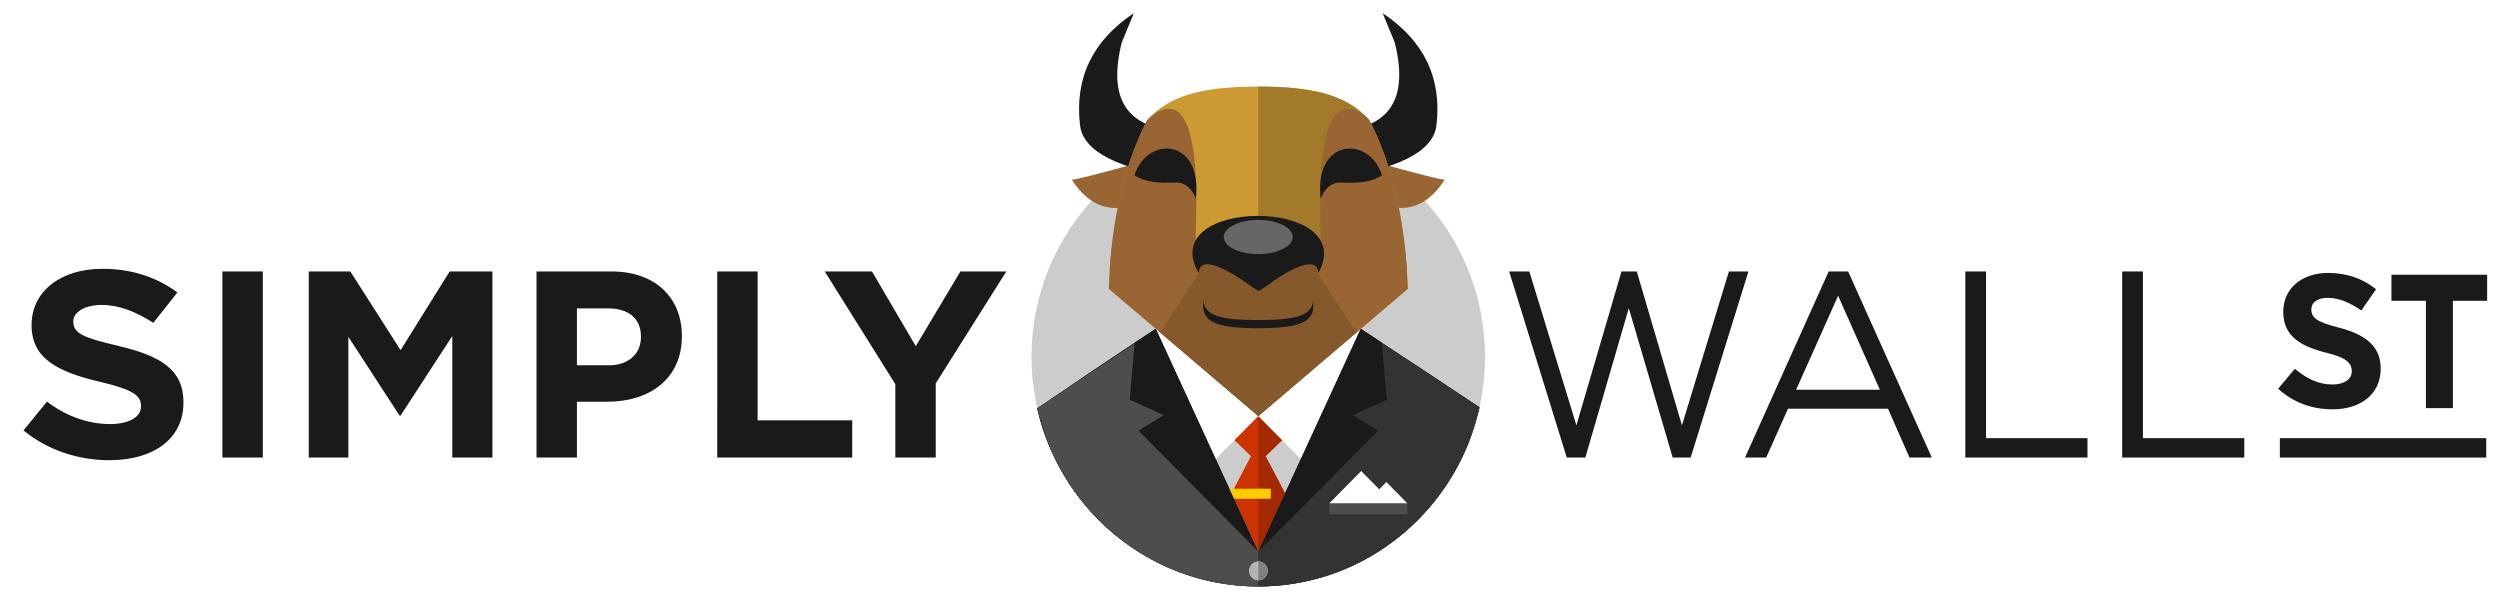 <?xml version="1.0" encoding="utf-8"?>
<svg xmlns="http://www.w3.org/2000/svg" fill="none" height="45" viewBox="0 0 189 45" width="189">
<path d="M64.429 34.59H54.223L54.224 20.522H57.277V31.776H64.429V34.59Z" fill="#1A1A1A"/>
<path d="M43.615 27.616V23.315H45.976C47.503 23.315 48.456 24.059 48.456 25.446V25.486C48.456 26.692 47.564 27.616 46.036 27.616H43.615ZM40.56 34.59H43.615V30.37H45.936C49.051 30.37 51.55 28.681 51.55 25.425V25.386C51.55 22.512 49.546 20.522 46.234 20.522H40.56V34.59ZM23.342 34.59H26.337V25.466L30.205 31.414H30.285L34.193 25.405V34.59H37.228V20.522H33.993L30.285 26.471L26.484 20.522H23.342V34.59Z" fill="#1A1A1A"/>
<path d="M70.741 34.59H67.686V29.043L62.35 20.522H65.921L69.234 26.169L72.606 20.522H76.078L70.741 28.983V34.59Z" fill="#1A1A1A"/>
<path d="M19.869 34.59H16.814V20.522H19.869V34.59Z" fill="#1A1A1A"/>
<path d="M13.869 30.43C13.869 33.224 11.555 34.791 8.259 34.791C5.945 34.791 3.61 34.048 1.777 32.539L3.55 30.362C4.925 31.407 6.58 32.059 8.326 32.059C9.7 32.059 10.661 31.555 10.661 30.732V30.692C10.661 29.908 10.081 29.46 7.528 28.856C4.45 28.133 2.388 27.147 2.388 24.602V24.562C2.388 22.009 4.614 20.321 7.736 20.321C9.962 20.321 11.861 20.963 13.411 22.109L11.592 24.406C10.239 23.541 8.98 23.054 7.691 23.054C6.405 23.054 5.542 23.596 5.542 24.279V24.32C5.542 25.244 6.382 25.547 9.024 26.169C12.124 26.912 13.869 27.938 13.869 30.39V30.43Z" fill="#1A1A1A"/>
<path d="M135.788 29.462L138.962 22.358L142.117 29.462H135.788ZM131.922 34.59H133.526L135.173 30.899H142.733L144.358 34.59H146.045L139.717 20.522H138.249L131.922 34.59Z" fill="#1A1A1A"/>
<path d="M157.812 34.59H148.578V20.522H150.146V33.124H157.812V34.59Z" fill="#1A1A1A"/>
<path d="M169.669 34.59H160.436V20.522H162.003V33.124H169.669V34.59Z" fill="#1A1A1A"/>
<path d="M119.851 34.59H118.447L114.092 20.522H115.618L119.175 32.155L122.585 20.522H123.741L127.154 32.155L130.707 20.522H132.183L127.814 34.59H126.455L123.138 23.298L119.851 34.59Z" fill="#1A1A1A"/>
<path d="M172.357 33.124H187.96V34.591H172.357V33.124Z" fill="#1A1A1A"/>
<path d="M179.981 27.881C179.981 29.808 178.447 30.945 176.35 30.945C174.765 30.945 173.392 30.432 172.225 29.392L173.489 27.881C174.366 28.602 175.238 29.069 176.35 29.069C177.225 29.069 177.795 28.657 177.795 28.088V28.061C177.795 27.48 177.441 27.038 175.838 26.659C173.878 26.159 172.615 25.384 172.615 23.584V23.556C172.615 21.796 174.031 20.632 176.018 20.632C177.434 20.632 178.641 21.075 179.628 21.866L178.518 23.472C177.657 22.877 176.808 22.517 175.989 22.517C175.169 22.517 174.739 22.891 174.739 23.362V23.39C174.739 24.028 175.155 24.345 176.837 24.774C178.808 25.287 179.981 26.163 179.981 27.853V27.881Z" fill="#1A1A1A"/>
<path d="M185.438 30.854H183.399V22.739H180.793V20.771H188.028V22.74H185.438V30.854Z" fill="#1A1A1A"/>
<path clip-rule="evenodd" d="M95.125 9.601C104.592 9.601 112.266 17.376 112.266 26.967C112.266 36.559 104.592 44.334 95.125 44.334C85.657 44.334 77.982 36.559 77.982 26.967C77.982 17.377 85.657 9.601 95.125 9.601Z" fill="#CCCCCC" fill-rule="evenodd"/>
<path clip-rule="evenodd" d="M111.83 30.869H111.831L111.828 30.88C111.654 31.64 111.436 32.38 111.168 33.096L111.13 33.197C111.095 33.285 111.061 33.375 111.024 33.464C111.007 33.511 110.988 33.559 110.967 33.606C110.937 33.683 110.905 33.761 110.873 33.839C110.849 33.897 110.822 33.955 110.797 34.013C110.768 34.079 110.737 34.144 110.708 34.21C110.679 34.277 110.649 34.342 110.618 34.408C110.592 34.467 110.563 34.526 110.536 34.584C107.749 40.357 101.896 44.335 95.125 44.335C88.345 44.335 82.486 40.349 79.704 34.564C79.684 34.52 79.663 34.478 79.643 34.434C79.605 34.35 79.564 34.266 79.527 34.18C79.507 34.136 79.487 34.092 79.467 34.047C79.43 33.962 79.392 33.875 79.355 33.788C79.338 33.748 79.322 33.708 79.305 33.669C79.267 33.576 79.229 33.483 79.193 33.391L79.152 33.283C79.113 33.184 79.076 33.084 79.038 32.985L79.005 32.895C78.968 32.789 78.931 32.683 78.894 32.577L78.87 32.503C78.833 32.392 78.796 32.278 78.762 32.164L78.743 32.102C78.706 31.983 78.672 31.865 78.639 31.746L78.626 31.698C78.592 31.577 78.559 31.454 78.526 31.33L78.516 31.287C78.484 31.163 78.455 31.038 78.426 30.912L78.416 30.87V30.868C80.589 29.385 84.121 26.993 87.38 24.857C90.234 24.165 92.815 23.777 95.125 23.696C97.433 23.778 100.013 24.165 102.868 24.857C106.169 27.021 109.714 29.369 111.849 30.79V30.791V30.791V30.792L111.847 30.794V30.795C111.841 30.82 111.837 30.844 111.83 30.869Z" fill="#1A1A1A" fill-rule="evenodd"/>
<path clip-rule="evenodd" d="M78.416 30.869C80.589 29.386 84.121 26.994 87.38 24.858C90.234 24.165 92.815 23.778 95.125 23.697C97.433 23.779 100.013 24.165 102.868 24.858C106.169 27.022 109.714 29.369 111.849 30.791C111.826 30.901 111.799 31.009 111.773 31.118L111.76 31.171C111.736 31.275 111.708 31.376 111.681 31.48L111.663 31.543C111.637 31.646 111.609 31.75 111.579 31.851L111.565 31.898C111.399 32.467 111.205 33.026 110.985 33.569L110.965 33.612C110.928 33.708 110.885 33.805 110.846 33.901L110.819 33.964C110.777 34.058 110.736 34.152 110.693 34.245L110.667 34.303C110.622 34.399 110.579 34.495 110.533 34.591L110.521 34.612C110.318 35.028 110.103 35.435 109.868 35.833L109.84 35.883C109.789 35.968 109.737 36.052 109.686 36.135L109.641 36.21C109.591 36.291 109.54 36.371 109.488 36.451L109.439 36.526C109.388 36.608 109.334 36.687 109.28 36.766L109.24 36.827C108.991 37.188 108.732 37.541 108.458 37.883C108.441 37.905 108.421 37.928 108.405 37.95C108.35 38.02 108.292 38.088 108.236 38.155C108.211 38.186 108.187 38.215 108.16 38.246C108.105 38.311 108.049 38.377 107.995 38.44C107.967 38.471 107.939 38.502 107.912 38.533C107.857 38.596 107.799 38.66 107.743 38.723C107.717 38.753 107.69 38.782 107.66 38.812C107.602 38.875 107.543 38.94 107.482 39.002C107.462 39.024 107.441 39.046 107.417 39.069C107.216 39.281 107.008 39.488 106.794 39.688C106.76 39.719 106.727 39.751 106.695 39.781C106.64 39.833 106.583 39.883 106.528 39.934C106.489 39.97 106.448 40.006 106.409 40.041C106.357 40.089 106.301 40.136 106.246 40.185C106.201 40.22 106.16 40.258 106.118 40.295C106.062 40.34 106.008 40.386 105.952 40.432C105.91 40.468 105.867 40.502 105.823 40.538C105.766 40.584 105.712 40.629 105.655 40.673C105.61 40.709 105.565 40.744 105.518 40.78C105.461 40.823 105.408 40.866 105.351 40.908C105.305 40.943 105.256 40.977 105.211 41.012C105.112 41.085 105.01 41.158 104.909 41.23C104.856 41.269 104.8 41.308 104.744 41.346C104.692 41.382 104.641 41.417 104.591 41.451C104.534 41.488 104.48 41.526 104.422 41.562C104.369 41.597 104.316 41.631 104.265 41.665C104.208 41.701 104.152 41.737 104.095 41.772C104.043 41.805 103.988 41.838 103.937 41.87C103.876 41.906 103.817 41.942 103.756 41.978C103.705 42.009 103.654 42.038 103.603 42.068C103.539 42.105 103.475 42.141 103.409 42.177C103.361 42.205 103.312 42.232 103.263 42.258C103.178 42.306 103.094 42.351 103.006 42.397C102.969 42.416 102.932 42.436 102.894 42.455C102.79 42.508 102.685 42.561 102.581 42.613C102.539 42.634 102.497 42.653 102.454 42.674C102.379 42.711 102.302 42.745 102.228 42.781C102.18 42.803 102.13 42.825 102.082 42.847C102.01 42.879 101.94 42.911 101.868 42.942C101.817 42.964 101.765 42.986 101.714 43.007C101.644 43.037 101.573 43.066 101.502 43.095C101.452 43.116 101.401 43.137 101.351 43.156C101.275 43.185 101.2 43.215 101.124 43.243C101.076 43.261 101.03 43.279 100.982 43.296C100.886 43.331 100.79 43.366 100.694 43.4C100.667 43.409 100.64 43.419 100.613 43.428C100.489 43.47 100.363 43.512 100.237 43.551C100.205 43.562 100.171 43.571 100.137 43.581C100.043 43.611 99.949 43.639 99.855 43.666C99.811 43.679 99.767 43.691 99.722 43.704C99.639 43.727 99.555 43.75 99.471 43.772C99.422 43.784 99.372 43.797 99.323 43.81C99.242 43.831 99.159 43.85 99.078 43.871C99.029 43.882 98.978 43.894 98.929 43.905C98.844 43.925 98.758 43.944 98.674 43.962C98.629 43.972 98.584 43.982 98.538 43.991C98.438 44.013 98.337 44.031 98.235 44.05C98.205 44.057 98.174 44.062 98.144 44.067C98.01 44.092 97.875 44.114 97.742 44.135C97.726 44.137 97.711 44.14 97.696 44.141C97.578 44.159 97.458 44.176 97.338 44.193C97.299 44.197 97.257 44.202 97.218 44.207C97.123 44.219 97.027 44.23 96.933 44.241C96.886 44.246 96.839 44.25 96.792 44.255C96.702 44.264 96.611 44.272 96.52 44.279C96.471 44.283 96.422 44.287 96.373 44.29C96.284 44.298 96.192 44.303 96.101 44.307C96.054 44.31 96.007 44.313 95.958 44.316C95.857 44.321 95.755 44.325 95.654 44.328C95.618 44.33 95.582 44.33 95.546 44.331C95.407 44.334 95.265 44.336 95.127 44.336C94.985 44.336 94.845 44.334 94.706 44.331C94.67 44.33 94.633 44.33 94.597 44.328C94.496 44.325 94.393 44.321 94.292 44.316C94.245 44.314 94.2 44.311 94.154 44.307C94.061 44.303 93.97 44.298 93.878 44.29C93.83 44.288 93.782 44.284 93.733 44.279C93.641 44.273 93.552 44.264 93.462 44.255C93.415 44.251 93.368 44.247 93.322 44.242C93.224 44.23 93.124 44.22 93.028 44.207C92.992 44.203 92.953 44.198 92.918 44.193C92.785 44.176 92.655 44.158 92.524 44.138L92.514 44.136C92.378 44.116 92.242 44.093 92.108 44.069C92.079 44.064 92.05 44.058 92.022 44.052C91.919 44.033 91.815 44.014 91.713 43.992C91.669 43.984 91.628 43.974 91.584 43.965C91.496 43.947 91.409 43.927 91.32 43.907C91.272 43.896 91.225 43.885 91.177 43.872C91.094 43.854 91.01 43.833 90.925 43.81C90.88 43.798 90.834 43.787 90.79 43.775C90.699 43.752 90.609 43.727 90.52 43.701C90.481 43.691 90.443 43.68 90.403 43.668C90.291 43.636 90.18 43.603 90.068 43.568C90.053 43.563 90.038 43.559 90.023 43.554C89.895 43.514 89.768 43.471 89.641 43.428C89.614 43.419 89.587 43.409 89.559 43.4C89.462 43.366 89.366 43.332 89.27 43.297C89.228 43.282 89.187 43.265 89.145 43.25C89.063 43.218 88.981 43.187 88.9 43.155C88.854 43.137 88.809 43.12 88.764 43.101C88.687 43.069 88.609 43.037 88.531 43.005C88.487 42.986 88.444 42.968 88.398 42.948C88.318 42.913 88.237 42.877 88.156 42.842C88.117 42.825 88.077 42.807 88.038 42.788C87.941 42.744 87.844 42.698 87.749 42.652C87.728 42.641 87.707 42.632 87.685 42.622C87.567 42.564 87.449 42.504 87.333 42.444C87.306 42.429 87.281 42.416 87.254 42.403C87.165 42.356 87.076 42.307 86.989 42.261C86.948 42.239 86.91 42.217 86.87 42.194C86.796 42.153 86.722 42.111 86.646 42.068C86.604 42.044 86.562 42.019 86.521 41.995C86.45 41.953 86.378 41.91 86.307 41.867C86.266 41.84 86.223 41.816 86.183 41.791C86.109 41.745 86.036 41.699 85.963 41.652C85.927 41.629 85.892 41.606 85.855 41.581C85.771 41.527 85.688 41.47 85.605 41.415C85.579 41.398 85.554 41.382 85.53 41.364C85.422 41.29 85.316 41.216 85.21 41.14C85.189 41.125 85.168 41.11 85.148 41.095C85.064 41.034 84.98 40.972 84.897 40.909C84.861 40.882 84.826 40.854 84.79 40.827C84.723 40.775 84.655 40.724 84.59 40.672C84.552 40.641 84.512 40.61 84.474 40.579C84.409 40.528 84.345 40.475 84.283 40.422C84.245 40.392 84.207 40.361 84.171 40.329C84.107 40.276 84.043 40.222 83.981 40.167C83.945 40.136 83.907 40.105 83.872 40.072C83.805 40.013 83.738 39.953 83.673 39.894C83.643 39.866 83.612 39.84 83.583 39.811C83.488 39.725 83.395 39.637 83.303 39.547C83.286 39.53 83.268 39.513 83.25 39.496C83.176 39.424 83.102 39.35 83.028 39.277C82.995 39.243 82.962 39.208 82.928 39.174C82.871 39.115 82.814 39.057 82.758 38.998C82.721 38.96 82.685 38.921 82.65 38.882C82.597 38.825 82.545 38.769 82.494 38.712C82.458 38.672 82.422 38.632 82.386 38.592C82.334 38.533 82.283 38.473 82.232 38.416C82.198 38.376 82.164 38.337 82.13 38.297C82.075 38.232 82.022 38.167 81.968 38.102C81.938 38.068 81.909 38.033 81.882 37.999C81.8 37.9 81.721 37.799 81.642 37.698C81.631 37.684 81.621 37.668 81.609 37.654C81.542 37.567 81.475 37.479 81.409 37.39C81.379 37.349 81.351 37.308 81.32 37.268C81.273 37.204 81.228 37.14 81.182 37.075C81.149 37.03 81.118 36.985 81.087 36.938C81.043 36.876 81.001 36.815 80.96 36.753C80.928 36.706 80.897 36.66 80.867 36.613C80.825 36.55 80.783 36.484 80.74 36.419C80.711 36.374 80.683 36.33 80.654 36.284C80.612 36.216 80.571 36.148 80.53 36.08C80.502 36.036 80.474 35.992 80.448 35.948C80.398 35.864 80.348 35.776 80.299 35.692C80.275 35.651 80.251 35.609 80.229 35.569C80.173 35.472 80.12 35.376 80.068 35.279C80.043 35.233 80.018 35.187 79.995 35.14C79.959 35.071 79.922 35.002 79.886 34.932C79.861 34.881 79.835 34.83 79.81 34.779C79.776 34.712 79.744 34.645 79.711 34.576C79.687 34.524 79.661 34.472 79.637 34.419C79.606 34.354 79.576 34.287 79.545 34.22C79.52 34.166 79.496 34.112 79.472 34.056C79.441 33.989 79.412 33.919 79.383 33.849C79.36 33.798 79.338 33.747 79.317 33.696C79.282 33.613 79.249 33.528 79.215 33.445C79.2 33.407 79.183 33.368 79.168 33.328C79.122 33.21 79.078 33.091 79.034 32.971C79.016 32.919 78.997 32.867 78.979 32.815C78.953 32.743 78.927 32.669 78.903 32.596C78.884 32.54 78.866 32.484 78.848 32.427C78.825 32.357 78.801 32.287 78.779 32.216C78.762 32.158 78.744 32.099 78.727 32.041C78.706 31.97 78.685 31.9 78.665 31.829C78.648 31.772 78.631 31.714 78.615 31.656C78.595 31.583 78.577 31.51 78.557 31.438C78.541 31.381 78.526 31.324 78.513 31.267C78.492 31.186 78.473 31.104 78.454 31.024C78.442 30.974 78.43 30.925 78.418 30.876V30.869H78.416Z" fill="#333333" fill-rule="evenodd"/>
<path clip-rule="evenodd" d="M78.416 30.869C82.148 33.737 86.608 36.203 86.608 36.203C85.731 37.451 85.019 38.934 84.461 40.566C81.475 38.159 79.298 34.764 78.416 30.869Z" fill="#333333" fill-rule="evenodd"/>
<path clip-rule="evenodd" d="M111.848 30.79C108.114 33.658 103.654 36.123 103.654 36.123C104.541 37.385 105.259 38.886 105.819 40.536C108.811 38.117 110.982 34.703 111.848 30.79Z" fill="#4D4D4D" fill-rule="evenodd"/>
<path clip-rule="evenodd" d="M79.304 33.665L78.416 30.869L87.506 24.858L95.132 41.212V44.335H95.125C87.999 44.335 81.892 39.932 79.304 33.665Z" fill="#4D4D4D" fill-rule="evenodd"/>
<path clip-rule="evenodd" d="M111.024 33.466L111.779 31.085C111.798 31.009 111.818 30.935 111.832 30.858L102.758 24.857L95.131 41.211V44.334C102.327 44.332 108.486 39.837 111.024 33.466Z" fill="#333333" fill-rule="evenodd"/>
<path clip-rule="evenodd" d="M87.381 24.857L95.126 41.694L102.868 24.857H95.126H87.381Z" fill="#CCCCCC" fill-rule="evenodd"/>
<path clip-rule="evenodd" d="M93.1 37.293L95.126 41.694L97.149 37.293L95.684 34.505H95.652L96.762 33.428L96.932 33.281L96.329 30.151C96.221 30.042 96.241 30.029 96.111 30.029L95.125 30.233L94.136 30.029C94.006 30.029 94.026 30.042 93.919 30.151L93.316 33.281L93.485 33.428L94.596 34.505H94.564L93.1 37.293Z" fill="#CC3300" fill-rule="evenodd"/>
<path clip-rule="evenodd" d="M95.126 41.694L97.149 37.293L95.684 34.505H95.653L96.763 33.428L96.932 33.281L96.329 30.151C96.221 30.042 96.241 30.029 96.111 30.029L95.125 30.233V41.694H95.126Z" fill="#A32900" fill-rule="evenodd"/>
<path d="M96.073 36.946H92.356V37.704H96.073V36.946Z" fill="#FFCC00"/>
<path clip-rule="evenodd" d="M87.381 24.857L91.909 34.704H91.91L95.126 31.455L98.202 24.857H102.868L98.341 34.704L95.126 31.455L92.046 24.857H87.381Z" fill="white" fill-rule="evenodd"/>
<path clip-rule="evenodd" d="M85.781 25.913L85.404 30.22L87.972 31.385L86.064 32.558L95.126 41.694L87.381 24.857L85.781 25.913Z" fill="#1A1A1A" fill-rule="evenodd"/>
<path clip-rule="evenodd" d="M104.467 25.913L104.845 30.22L102.277 31.385L104.186 32.558L95.125 41.694L102.868 24.857L104.467 25.913Z" fill="#1A1A1A" fill-rule="evenodd"/>
<path clip-rule="evenodd" d="M95.132 42.45C95.519 42.45 95.831 42.767 95.831 43.159C95.831 43.55 95.519 43.867 95.132 43.867C94.747 43.867 94.434 43.55 94.434 43.159C94.434 42.767 94.747 42.45 95.132 42.45Z" fill="#B3B3B3" fill-rule="evenodd"/>
<path clip-rule="evenodd" d="M95.133 42.45C95.52 42.45 95.832 42.767 95.832 43.159C95.832 43.55 95.52 43.867 95.133 43.867V42.45Z" fill="#808080" fill-rule="evenodd"/>
<path clip-rule="evenodd" d="M95.132 42.45C95.519 42.45 95.831 42.767 95.831 43.159C95.831 43.55 95.519 43.867 95.132 43.867C94.747 43.867 94.434 43.55 94.434 43.159C94.434 42.767 94.747 42.45 95.132 42.45Z" fill="#B3B3B3" fill-rule="evenodd"/>
<path clip-rule="evenodd" d="M95.133 42.45C95.52 42.45 95.832 42.767 95.832 43.159C95.832 43.55 95.52 43.867 95.133 43.867V42.45Z" fill="#808080" fill-rule="evenodd"/>
<path d="M106.392 38.046H100.502V38.878H106.392V38.046Z" fill="#4D4D4D"/>
<path clip-rule="evenodd" d="M100.502 38.046L102.905 35.611L104.268 36.99L104.81 36.443L106.392 38.046H105.31H103.228H100.502Z" fill="white" fill-rule="evenodd"/>
<path clip-rule="evenodd" d="M103.549 15.039C102.701 13.925 102.73 12.966 103.637 12.158C107.273 13.173 109.14 13.644 109.232 13.572C107.796 15.815 105.9 16.304 103.549 15.039ZM86.698 15.039C87.546 13.925 87.517 12.966 86.61 12.158C82.974 13.173 81.11 13.644 81.016 13.572C82.45 15.815 84.346 16.304 86.698 15.039Z" fill="#996633" fill-rule="evenodd"/>
<path clip-rule="evenodd" d="M100.466 13.521C98.683 11.396 98.424 10.188 99.689 9.897C104.713 10.164 106.629 7.937 105.442 3.218C104.836 1.738 104.533 0.998 104.533 0.998C107.633 3.061 109.02 5.887 108.597 9.469C108.357 11.497 105.618 12.846 100.466 13.521ZM89.782 13.521C91.564 11.396 91.823 10.188 90.559 9.897C85.535 10.164 83.617 7.937 84.804 3.218C85.411 1.738 85.716 0.998 85.716 0.998C82.613 3.061 81.229 5.887 81.65 9.469C81.889 11.497 84.628 12.846 89.782 13.521Z" fill="#1A1A1A" fill-rule="evenodd"/>
<path clip-rule="evenodd" d="M95.126 31.455L83.826 21.829C84.022 16.731 84.986 12.492 86.721 9.112C88.406 7.116 91.196 6.547 95.126 6.547C99.053 6.547 101.844 7.116 103.528 9.112C105.262 12.492 106.227 16.732 106.423 21.829L95.126 31.455Z" fill="#CC9933" fill-rule="evenodd"/>
<path clip-rule="evenodd" d="M95.125 6.547C99.052 6.547 101.843 7.116 103.527 9.112C105.261 12.492 106.226 16.732 106.422 21.829L95.125 31.455V6.547Z" fill="#A37A29" fill-rule="evenodd"/>
<path clip-rule="evenodd" d="M83.885 20.412C84.194 15.941 85.133 12.174 86.704 9.112C86.77 9.033 86.839 8.954 86.91 8.88C91.248 5.39 90.35 16.827 90.395 18.267C90.85 19.921 89.786 20.932 87.206 21.301C85.866 21.098 84.76 20.8 83.885 20.412Z" fill="#996633" fill-rule="evenodd"/>
<path clip-rule="evenodd" d="M106.365 20.412C106.056 15.941 105.116 12.174 103.546 9.112C103.478 9.033 103.409 8.954 103.338 8.88C99.001 5.39 99.898 16.827 99.854 18.267C99.399 19.921 100.463 20.932 103.045 21.301C104.383 21.098 105.488 20.8 106.365 20.412Z" fill="#996633" fill-rule="evenodd"/>
<path clip-rule="evenodd" d="M95.126 31.455L83.826 21.829C83.874 20.591 83.967 19.404 84.105 18.266H106.143C106.282 19.404 106.376 20.591 106.423 21.829L95.126 31.455Z" fill="#996633" fill-rule="evenodd"/>
<path clip-rule="evenodd" d="M95.125 31.455L87.703 25.135V25.134C87.703 25.134 88.678 23.641 90.625 20.653C90.512 19.605 90.5 18.809 90.585 18.268H92.476C93.171 19.016 94.053 20.244 95.124 21.957C96.193 20.244 97.074 19.016 97.771 18.268H99.662C99.746 18.81 99.732 19.606 99.621 20.653C101.568 23.641 102.543 25.134 102.543 25.134V25.135L95.125 31.455Z" fill="#85592B" fill-rule="evenodd"/>
<path clip-rule="evenodd" d="M90.626 20.653C90.685 19.125 93.037 20.565 94.121 21.312C94.297 21.45 94.477 21.578 94.659 21.698L94.659 21.699C94.821 21.806 94.986 21.906 95.151 22C95.533 21.785 95.905 21.533 96.268 21.243C97.391 20.482 99.606 19.171 99.663 20.653C102.867 14.87 87.264 14.883 90.626 20.653Z" fill="#1A1A1A" fill-rule="evenodd"/>
<path clip-rule="evenodd" d="M95.125 16.625C96.564 16.625 97.731 17.204 97.731 17.918C97.731 18.632 96.564 19.211 95.125 19.211C93.683 19.211 92.516 18.632 92.516 17.918C92.516 17.204 93.683 16.625 95.125 16.625Z" fill="#666666" fill-rule="evenodd"/>
<path clip-rule="evenodd" d="M95.125 24.814C91.465 24.814 90.806 24.149 90.988 22.701C91.037 23.913 92.414 24.195 95.125 24.195C97.834 24.195 99.212 23.913 99.26 22.701C99.443 24.149 98.783 24.814 95.125 24.814Z" fill="#1A1A1A" fill-rule="evenodd"/>
<path clip-rule="evenodd" d="M101.338 13.801C100.661 13.771 100.067 14.328 99.848 15.041C99.303 10.415 103.534 10.223 104.481 13.258C103.684 13.751 102.825 13.867 101.338 13.801ZM88.911 13.801C89.588 13.771 90.182 14.328 90.401 15.041C90.945 10.415 86.713 10.223 85.768 13.258C86.565 13.751 87.423 13.867 88.911 13.801Z" fill="#1A1A1A" fill-rule="evenodd"/>
</svg>